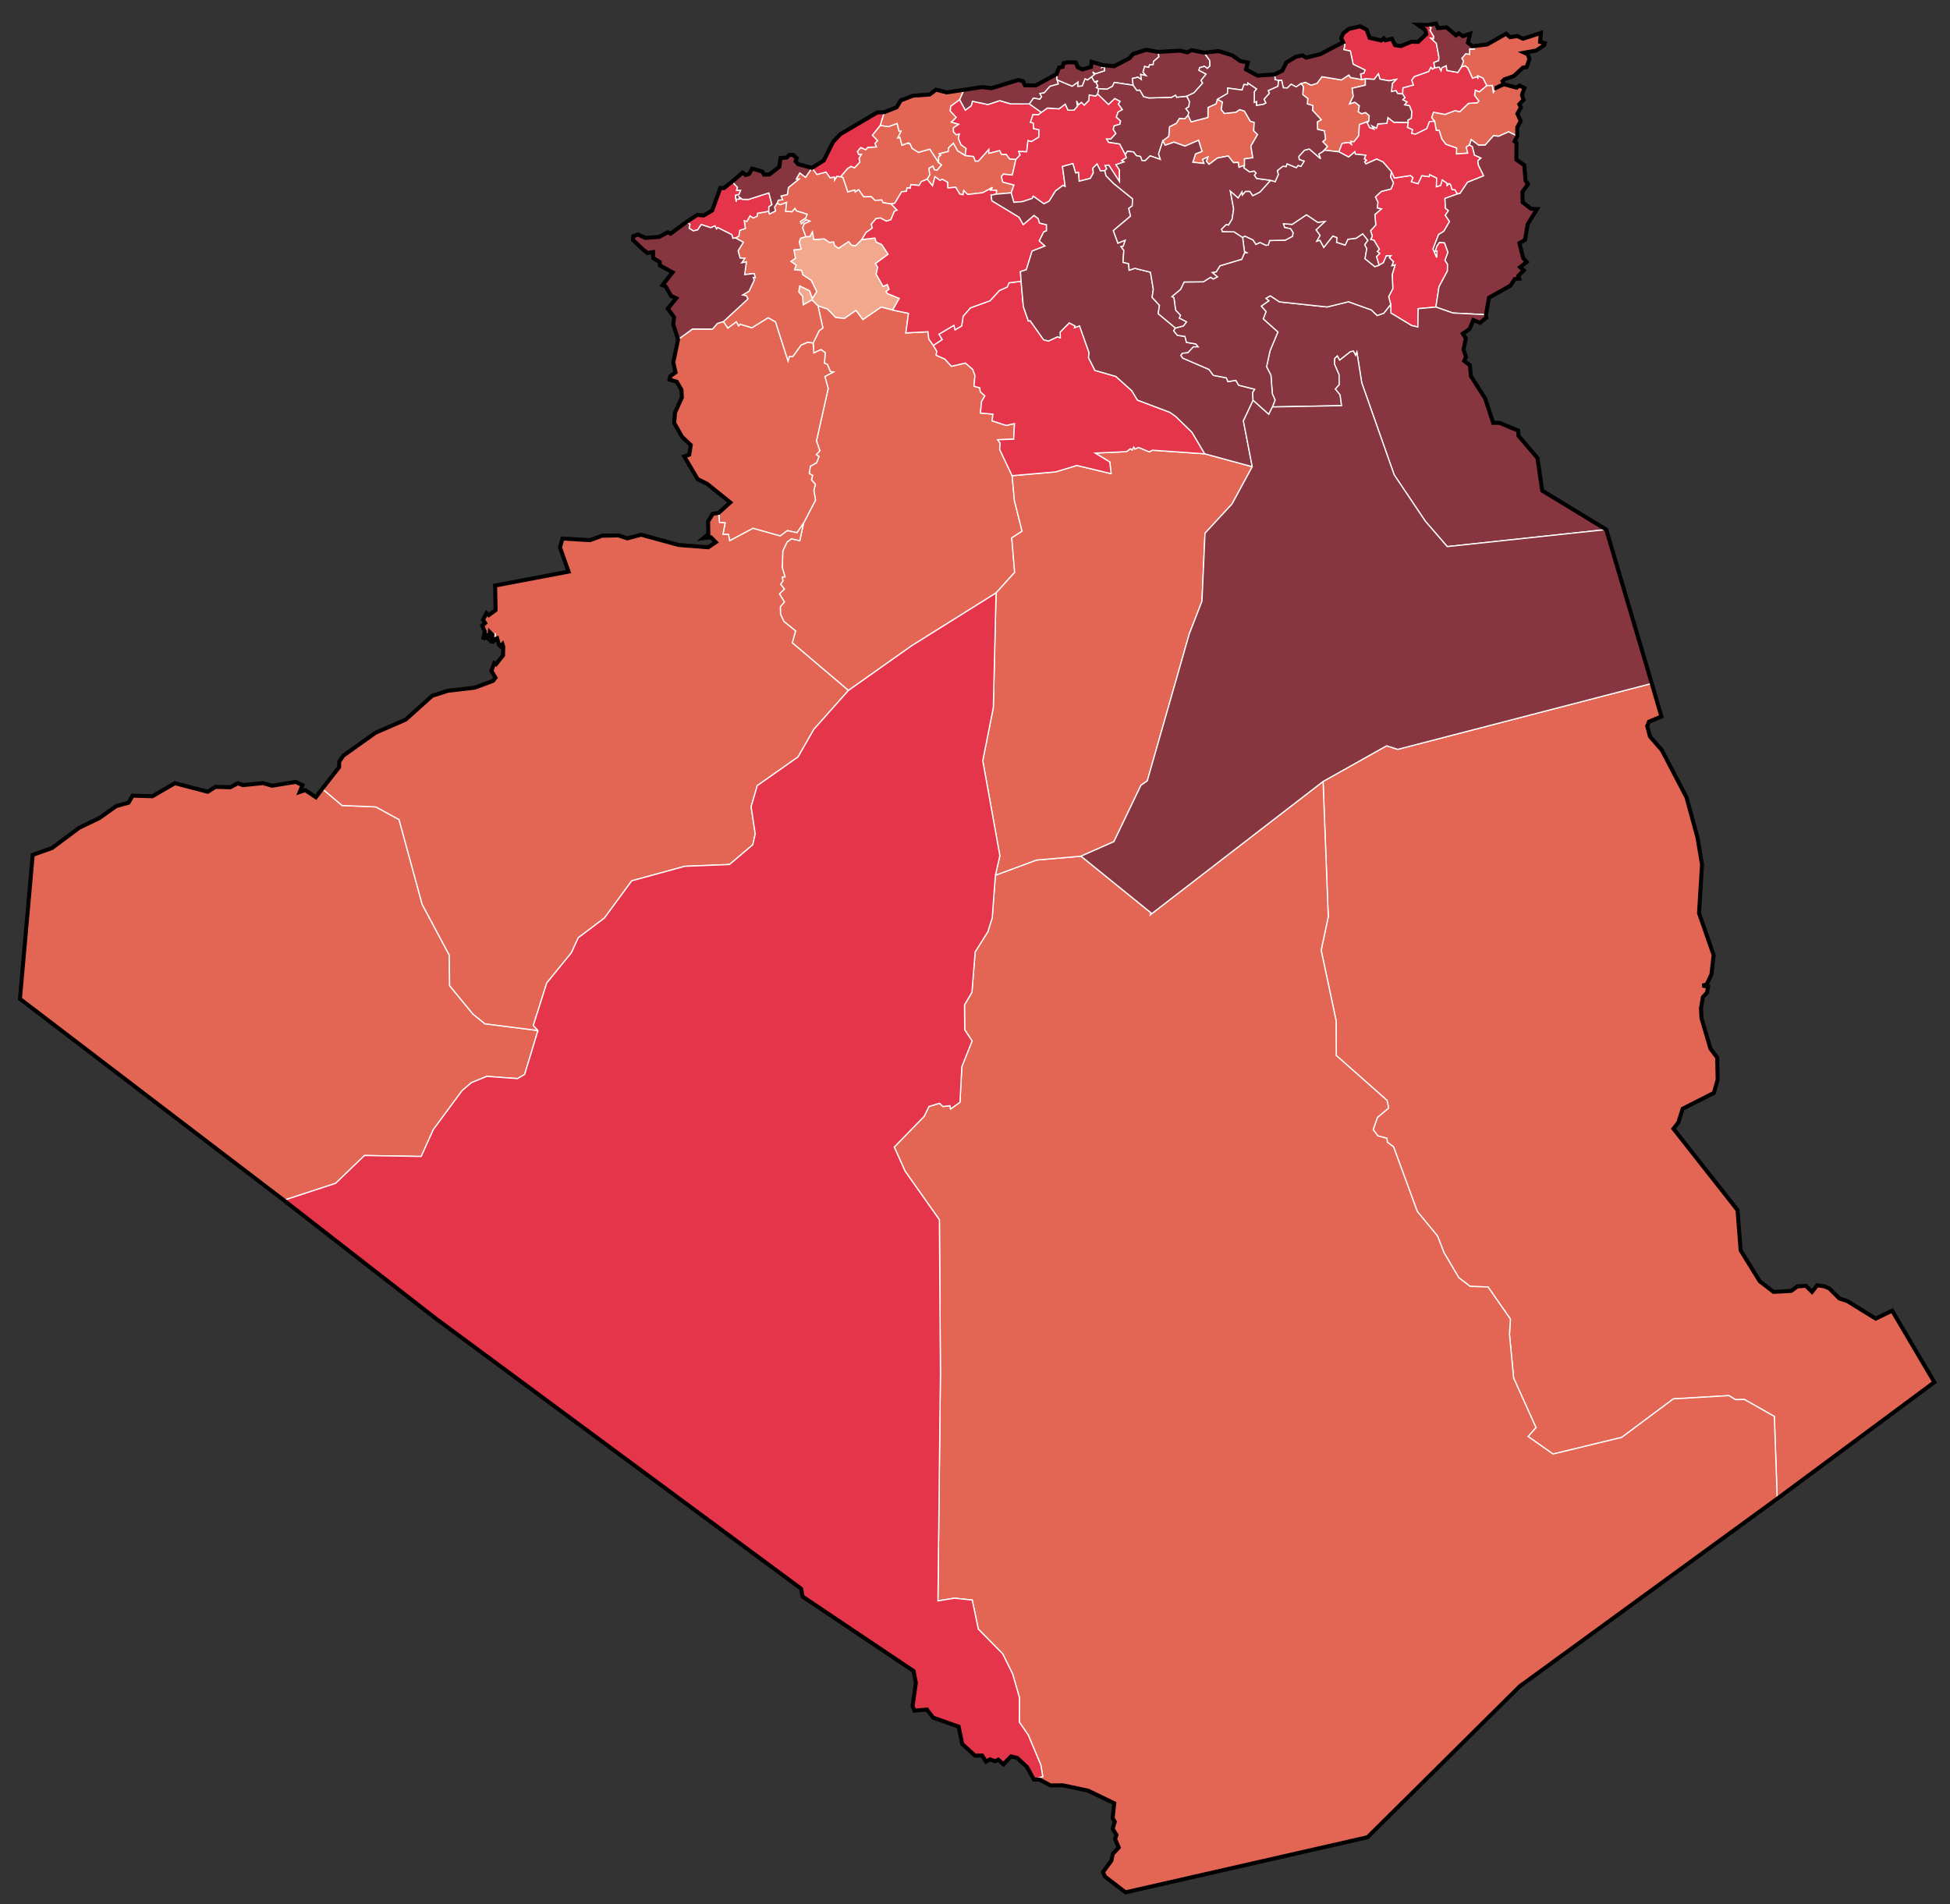 <?xml version="1.0" encoding="utf-8"?>
<!-- Generator: Adobe Illustrator 17.0.0, SVG Export Plug-In . SVG Version: 6.00 Build 0)  -->
<!DOCTYPE svg PUBLIC "-//W3C//DTD SVG 1.1//EN" "http://www.w3.org/Graphics/SVG/1.1/DTD/svg11.dtd">
<svg version="1.1" id="Calque_1" xmlns="http://www.w3.org/2000/svg" xmlns:xlink="http://www.w3.org/1999/xlink" x="0px" y="0px"
	 width="4853.029px" height="4739.052px" viewBox="0 0 4853.029 4739.052" enable-background="new 0 0 4853.029 4739.052"
	 xml:space="preserve">
<rect x="0" y="0" width="4853.029" height="4739.052" fill="#333333" stroke="none"/>
<polygon fill="#C1C1C1" points="4814.103,3439.908 4423.005,3729.892 3782.491,4196.497 3403.54,4572.351 2801.061,4709.522 
	2750.182,4670.572 2745.104,4659.017 2765.914,4630.527 2769.598,4613.492 2784.234,4597.952 2775.074,4576.534 2778.658,4566.772 
	2769,4551.231 2774.377,4533.898 2769,4524.833 2773.082,4487.875 2707.966,4456.396 2645.139,4443.148 2614.472,4443.347 
	2587.589,4429.102 2572.854,4428.504 2556.027,4397.822 2531.533,4374.91 2516.001,4371.324 2497.282,4390.849 2484.538,4379.393 
	2476.573,4383.278 2464.226,4378.596 2454.07,4384.174 2444.213,4368.933 2426.59,4369.332 2394.728,4340.244 2385.768,4297.109 
	2322.542,4274.795 2306.811,4254.673 2275.746,4257.362 2271.166,4245.608 2279.331,4188.229 2273.655,4158.742 1997.457,3973.455 
	1993.574,3953.731 1083.334,3280.521 706.373,2987.15 49.631,2485.879 81.392,2127.558 129.582,2110.424 196.989,2060.117 
	246.872,2036.11 289.089,2006.225 319.954,1997.658 329.911,1980.126 379.296,1981.52 435.452,1949.144 516.997,1970.462 
	536.214,1958.21 573.352,1959.305 591.772,1949.244 604.317,1953.926 654.698,1948.946 677.1,1955.42 736.243,1945.857 
	752.772,1954.125 746.001,1970.96 759.741,1966.378 786.126,1984.01 801.958,1962.991 843.875,1909.298 844.174,1895.65 
	854.23,1880.708 934.879,1823.328 1009.356,1791.053 1075.567,1731.582 1114.597,1719.13 1181.606,1711.359 1227.207,1694.325 
	1232.982,1686.655 1222.926,1669.62 1229.995,1650.394 1234.376,1653.084 1251.9,1631.068 1252.498,1609.85 1250.506,1603.276 
	1245.528,1608.456 1241.645,1604.371 1237.164,1588.532 1232.485,1590.425 1232.385,1593.414 1225.814,1595.505 1230.593,1597.896 
	1222.926,1596.302 1225.315,1579.965 1218.944,1573.391 1217.749,1583.252 1211.675,1580.662 1212.073,1588.034 1205.701,1585.643 
	1202.117,1591.72 1206.498,1571.796 1200.225,1557.153 1207.493,1550.578 1202.017,1542.808 1210.679,1525.873 1216.355,1530.854 
	1233.381,1518.402 1232.186,1457.237 1414.891,1422.571 1393.683,1362.502 1399.757,1340.188 1468.259,1344.272 1498.229,1333.314 
	1538.553,1332.418 1561.354,1339.789 1595.605,1330.724 1689.198,1356.325 1762.479,1362.004 1781.297,1349.353 1769.15,1337.199 
	1750.332,1339.491 1762.877,1329.23 1762.081,1298.15 1773.531,1278.924 1788.765,1276.234 1817.34,1250.433 1759.89,1204.111 
	1736.194,1192.357 1702.838,1135.775 1715.384,1131.59 1719.167,1107.683 1697.263,1086.862 1677.947,1052.794 1679.838,1027.192 
	1696.964,989.238 1695.968,970.112 1684.219,949.989 1666.297,944.909 1668.388,936.043 1681.133,926.778 1675.657,901.675 
	1687.505,844.894 1675.557,807.438 1677.648,789.407 1661.917,767.989 1683.025,742.388 1670.181,736.61 1656.54,712.902 
	1648.873,709.714 1673.865,677.737 1642.7,660.703 1641.804,651.936 1625.674,642.273 1625.376,627.43 1611.635,629.622 
	1601.081,621.652 1575.194,597.247 1576.19,587.783 1587.839,583.699 1606.159,592.067 1640.41,589.576 1662.116,578.021 
	1668.787,581.507 1708.613,552.32 1735.198,534.787 1751.327,536.182 1772.435,523.829 1792.648,467.944 1801.509,468.243 
	1822.02,452.105 1848.007,429.592 1855.873,435.469 1864.336,432.879 1871.903,419.53 1897.193,426.902 1901.275,434.473 
	1914.518,434.373 1939.31,415.247 1942.595,393.331 1957.531,392.236 1964.301,385.561 1974.058,385.362 1982.92,393.73 
	1980.132,401.4 1986.504,408.673 2020.656,417.837 2050.127,399.507 2073.427,352.887 2091.846,333.561 2183.248,279.868 
	2200.573,279.27 2231.638,266.818 2241.495,249.983 2271.863,238.228 2313.78,235.14 2329.612,223.186 2356.196,229.96 
	2399.309,223.485 2444.114,216.711 2467.114,219.5 2534.221,199.178 2545.97,201.968 2550.75,212.228 2577.832,212.626 
	2629.507,184.336 2635.581,168.198 2644.542,166.504 2647.23,157.14 2659.278,154.749 2677.498,155.646 2682.377,167.6 
	2694.026,172.78 2715.134,166.604 2716.628,153.753 2744.507,162.121 2772.585,164.811 2810.917,144.987 2819.979,134.328 
	2852.238,123.968 2882.706,129.148 2936.87,125.96 2955.29,130.244 2965.147,124.765 2996.71,131.04 3032.653,127.056 
	3066.506,137.615 3086.818,151.96 3105.437,155.546 3101.056,172.681 3129.731,188.221 3172.844,185.133 3191.263,175.769 
	3201.519,155.546 3225.216,141.102 3241.943,137.815 3250.506,143.492 3285.155,135.025 3342.605,105.14 3337.826,94.78 
	3342.505,83.424 3357.042,71.869 3384.921,65.493 3401.051,73.761 3408.717,94.083 3437.393,100.657 3443.864,95.478 
	3447.747,100.259 3464.076,96.374 3471.843,112.313 3486.579,114.604 3512.864,103.745 3529.392,104.144 3549.704,84.918 
	3546.916,74.558 3528.695,61.608 3553.289,62.205 3573.898,58.719 3578.678,69.976 3599.985,68.083 3623.483,87.907 
	3630.552,82.826 3640.907,89.899 3658.63,83.922 3653.253,106.435 3665.102,115.002 3665.202,115.002 3701.245,110.619 
	3748.34,83.922 3758.097,92.489 3776.318,89.8 3790.456,96.374 3834.863,81.929 3832.872,104.144 3844.621,107.531 
	3842.928,112.711 3823.115,125.861 3793.543,131.14 3802.206,135.225 3806.387,146.581 3799.417,167.002 3790.357,168.198 
	3767.357,189.416 3744.158,197.385 3739.478,202.167 3742.764,209.638 3724.643,217.807 3724.643,217.906 3742.764,209.638 
	3774.625,218.106 3781.993,212.826 3793.742,219.102 3787.769,236.236 3791.552,248.688 3781.097,259.347 3785.08,267.416 
	3776.418,283.055 3784.682,301.285 3776.119,316.726 3776.119,338.841 3769.548,351.692 3774.227,355.776 3773.928,397.216 
	3793.444,411.063 3796.629,448.818 3802.703,458.481 3788.864,477.507 3789.561,503.408 3810.171,519.545 3825.404,520.243 
	3802.006,557.898 3795.435,597.047 3781.496,605.116 3790.755,642.174 3799.517,651.936 3783.288,664.986 3792.249,672.856 
	3778.509,686.503 3780.799,693.377 3769.846,694.473 3758.894,711.109 3705.626,740.894 3698.258,783.131 3699.253,790.702 
	3683.323,803.254 3666.595,796.58 3657.635,818.395 3640.708,830.349 3647.976,842.104 3642.301,870.396 3648.573,888.227 
	3643.994,898.188 3658.032,908.748 3660.721,936.043 3696.267,991.629 3716.08,1052.296 3731.911,1052.396 3778.409,1071.621 
	3778.907,1084.372 3826.301,1139.759 3838.149,1221.046 3997.456,1317.874 4110.863,1700.9 4134.858,1783.183 4103.993,1796.034 
	4099.413,1806.792 4106.283,1832.792 4135.954,1866.961 4197.287,1984.409 4224.469,2083.727 4235.919,2151.367 4228.452,2272.5 
	4264.793,2376.799 4259.417,2424.814 4247.867,2449.32 4237.114,2453.006 4250.953,2455.297 4248.563,2470.14 4238.109,2481.496 
	4233.33,2509.588 4234.625,2534.292 4256.927,2609.902 4273.754,2632.116 4274.75,2686.905 4265.49,2719.878 4187.729,2759.327 
	4176.975,2793.595 4164.828,2809.036 4324.235,3011.556 4332,3111.771 4379.395,3188.476 4413.944,3215.073 4457.853,3212.682 
	4473.187,3201.426 4494.394,3200.031 4509.628,3214.874 4522.472,3198.736 4539.498,3201.127 4552.342,3206.307 4577.632,3231.51 
	4597.645,3238.085 4668.138,3281.617 4709.06,3261.893 "/>
<path id="_x32_0_Saida_1_" fill="#F2A88D" stroke="#FFFFFF" stroke-width="3" stroke-linecap="round" d="M2221.534,771.612
	l-28.404-7.312l-45.635,31.221l-17.24-22.872l-28.868,20.008l-21.633-2.524l-20.857-21.191l-23.208-7.604l-14.932-14.919
	l-21.908,12.428l-1.362-21.443l-9.76-10.921l2.547-15.047l24.806,12.438l6.448,18.757l11.147-16.599l-13.724-28.288l-21.043-13.685
	l-2.924-10.998l-17.624-1.626l4.022-11.86l-13.229-8.98l11.587-7.979l-3.94-20.787l18.037-1.963l-4.832-17.558l3.506-9.422
	l13.122-4.016l9.778,0.07l6.618-12.352l3.438,19.68l25.716-1.881l12.954,8.644l10.761-0.967l2.041,9.03l10.06,6.599l24.828-16.422
	l7.703,8.868l9.943,1.198l15.339-15.124l32.823-3.863l2.802,9.867l13.97,6.294l15.876,24.234l-31.479,23.2l5.539,9.191
	l-3.835,17.015l17.231,30.533l10.561-4.561l4.483,11.758l-7.52,5.289l3.149,5.291l29.615,12.194L2221.534,771.612L2221.534,771.612z
	"/>
<path id="_x33_3_Illizi_1_" fill="#E36654" stroke="#FFFFFF" stroke-width="3" stroke-linecap="round" d="M4422.985,3729.893
	l-7.152-204.843l-74.478-42.142l-22.003,0.487l-16.504-10.069l-138.435,8.155l-128.332,95.773l-171.028,41.449l-62.159-43.751
	l19.646-22.242l-55.539-123.149l-10.36-108.968l2.377-37.698l-55.699-80.024l-44.576-1.392l-28.23-21.701l-36.695-62.138
	l-16.214-41.525l-50.389-61.181l-59.041-160.778l-15.27-11.279l-1.363-10.006l-22.377-5.963l-11.756-15.494l10.546-30.503
	l28.066-23.402l-4.159-19.065l-126.327-111.677l-0.384-86.833l-37.157-175.131l17.658-83.214l-12.886-336.792l158.076-88.782
	l27.824,8.851l632.186-163.986l24.008,82.292l-30.85,12.87l-4.626,10.796l6.87,25.998l29.662,34.15l61.396,117.395l27.159,99.369
	l11.448,67.648l-7.433,121.056l36.346,104.373l-5.459,48.026l-11.526,24.512l-10.781,3.689l13.929,2.2l-2.442,14.934l-10.445,11.285
	l-4.823,28.154l1.32,24.633l22.3,75.679l16.86,22.211l0.967,54.729l-9.223,32.971l-77.821,39.486l-10.751,34.26l-12.083,15.47
	l159.405,202.495l7.766,100.207l47.353,76.752l34.594,26.545l43.877-2.387l15.325-11.256l21.199-1.439l15.241,14.857l12.846-16.13
	l17.018,2.454l12.831,5.178l25.282,25.2l20.026,6.578l70.499,43.531l40.941-19.728l105.055,177.944l-391.127,290.029
	L4422.985,3729.893z"/>
<path id="_x33_7_Tindouf_1_" fill="#E36654" stroke="#FFFFFF" stroke-width="3" stroke-linecap="round" d="M1338.841,2564.693
	l-131.87-16.754l-29.881-24.095l-58.095-70.717l-0.832-76.131l-67.462-126.277L993.164,2039.7l-57.917-31.598l-83.731-3.505
	l-49.554-41.651l-15.825,21.082l-26.406-17.617L745.988,1971l6.814-16.894l-16.549-8.266l-59.107,9.599l-22.43-6.461l-50.39,4.961
	l-12.511-4.696l-18.452,10.04l-37.158-1.086l-19.248,12.219l-81.551-21.227l-56.148,32.361l-49.36-1.473l-9.964,17.597
	l-30.891,8.575l-42.194,29.894l-49.892,23.943l-67.381,50.292l-48.178,17.211l-31.793,358.333l656.727,501.274l129.059-42.218
	l71.724-69.243l141.177,2.365l30.248-66.938l71.474-96.839l23.085-19.736l38.419-15.791l76.519,5.593l17.728-10.553l33.077-109.143
	L1338.841,2564.693z"/>
<path id="_x33_6_El-Taref_1_" fill="#E36654" stroke="#FFFFFF" stroke-width="3" stroke-linecap="round" d="M3665.15,115.036
	l3.644,6.823l-11.341,0.089l-0.309,13.227l-9.352-1.422l-9.652,11.354l4.255,7.441l-5.691,14.418l9.321-3.077l6.833,4.992
	l11.835,26.002l11.637-3.809l2.004,5.405l-0.469-7.684l12.928,5.82l9.164,18.431l13.766-0.192l2.712,17.529l8.193-12.522
	l18.144-8.206l-3.25-7.498l4.668-4.783l23.162-7.929l22.98-21.221l9.115-1.186l6.939-20.425l-4.22-11.423l-8.591-4.013l29.57-5.302
	l19.738-13.178l1.773-5.188l-11.812-3.357l1.982-22.177l-44.33,14.359l-14.227-6.524l-18.145,2.715l-9.781-8.574l-47.143,26.656
	l-36.049,4.431L3665.15,115.036z"/>
<path id="_x31_1_Tamanrasset_1_" fill="#E36654" stroke="#FFFFFF" stroke-width="3" stroke-linecap="round" d="M3292.768,1944.796
	l-429.373,331.335l1.469-4.115l-174.5-141.241l-110.958,9.667l-102.201,37.897l-7.809,105.541l-10.994,34.967l-31.507,50.126
	l-8.047,100.37l-18.498,31.641l0.501,61.9l18.397,27.697l-25.549,64.102l-4.62,88.497l-23.396,16.737l-1.374-8.201l-17.411,2.076
	l-8.787-8.097l-26.231,8.036l-11.865,24.387l-74.491,76.533l27.013,60.145l85.345,120.886l2.577,382.396l-6.262,566.077
	l41.441-6.712l43.974,4.671l15.16,72.261l60.673,61.629l24.812,50.4l16.732,58.255l-0.307,61.075l22.383,32.489l31.192,74.253
	l4.939,28.803l-22.386,7.224l14.785,0.558l26.828,14.253l30.735-0.201l62.823,13.264l65.128,31.537l-4.103,36.912l5.343,9.042
	l-5.397,17.35l9.731,15.507l-3.565,9.836l9.14,21.398l-14.671,15.531l-3.716,17.049l-20.771,28.529l5.04,11.551l50.925,38.865
	l602.481-137.177l378.914-375.777l640.523-466.633l-7.152-204.843l-74.478-42.142l-22.003,0.486l-16.504-10.069l-138.435,8.155
	l-128.332,95.773l-171.028,41.449l-62.159-43.751l19.646-22.242l-55.539-123.148l-10.36-108.968l2.377-37.697l-55.699-80.024
	l-44.576-1.392l-28.23-21.7l-36.695-62.138l-16.214-41.525l-50.389-61.181l-59.041-160.778l-15.27-11.279l-1.363-10.005
	l-22.377-5.963l-11.756-15.495l10.546-30.503l28.066-23.402l-4.159-19.065l-126.327-111.677l-0.384-86.833l-37.157-175.131
	l17.658-83.214l-12.886-336.792v-0.007L3292.768,1944.796L3292.768,1944.796z"/>
<path id="_x33_2_El-Bayadh_1_" fill="#E36654" stroke="#FFFFFF" stroke-width="3" stroke-linecap="round" d="M2221.534,771.612
	l-28.404-7.312l-45.635,31.221l-17.24-22.872l-28.868,20.008l-21.633-2.524l-20.857-21.191l-23.208-7.604l12.27,54.881l-9.375,6.885
	l-14.952,30.551l1.746,24.606l17.869-8.023l10.507,7.453l-2.037,26.323l7.476,2.793l7.254,17.85l7.565,1.133l-21.126,11.218
	l8.239,29.668l-29.161,130.569l8.374,24.387l-8.815,9.873l6.689,4.318l-5.894,15.822l-15.561,8.516l-2.765,18.345l8.23,4.693
	l-2.674,11.268l9.756,10.912l-3.966,15.299l4.285,23.802l-29.749,57.354l-9.491,43.686l-20.723-4.695l-10.983,8.147l-10.446,22.105
	l-1.376,41.601l6.762,22.724l-6.818,0.661l1.778,9.628l-5.99,8.419l9.51,11.769l-12.369,12.045l12.422,20.06l-10.096,11.992
	l0.357,18.577l8.487,18.159l29.048,23.43l-8.145,29.687l139.681,118.578l157.477-111.347l209.938-131.32l46.297-51.296l-7.18-85.791
	l25.623-16.663l-19.1-76.563l-5.618-61.579l-30.988-65.399l1.447-15.235l-6.379-8.814l39.798-1.329l2.031-38.864l-20.646,4.504
	l-35.04-11.331l2.046-16.664l-31.082-2.859l2.835-28.457l8.166-14.296l-11.358-10.05l-1.231-9.868l-14.505-4.094l2.455-26.456
	l-5.635-15.448l-18.201-15.78l-34.806,8.141l-16.056-17.88l-21.965-9.639l1.644-9.86l-8.609-14.555l-11.139-15.707l-2.146-18.361
	l-55.167,2.935l6.689-48.637L2221.534,771.612L2221.534,771.612z"/>
<path id="_x34_8_Relizane_1_" fill="#E36654" stroke="#FFFFFF" stroke-width="3" stroke-linecap="round" d="M2217.896,507.615
	l-20.381-3.164l-2.937-6.596l-17.135,0.849l-9.136-9.135l-18.822,0.407l-12.765-17.954l-8.548,6.091l-1.248-5.219l-17.09,4.907
	l-12.12-35.973l-5.752-1.935l17.362-20.656l8.634-5.367l8.735,3.717l13.26-14.31l-2.26-9.061l5.873-9.88l-6.71,0.362l-3.113-7.643
	l8.419-10.136l12.205,5.697l5.507-6.031l21.17-0.922l-3.578-8.673l6.309-6.959l-12.832-13.45l19.703-24.612l20.464,3.196
	l21.635-7.975l4.646,18.872l5.35,0.208l-8.234,16.804l5.07-1.56l5.163,19.897l17.671-6.607l-3.453,2.429l5.901,0.412l5.388,11.746
	l15.561,9.815l28.257-8.101l21.625,32.741l7.685,6.692l-11.167,13.298l-7.03-1.415l-3.303-8.898l-9.892,5.403l2.053,16.444
	l-6.481,10.706l-14.425,5.702l-5.651,9.82l-20.49-2.062l-1.636,9.098l-8.075-1.1l-1.119,8.644l-12.092,0.97l-17.194,28.67
	L2217.896,507.615L2217.896,507.615z"/>
<path id="_x34_5_Naâma_1_" fill="#E36654" stroke="#FFFFFF" stroke-width="3" stroke-linecap="round" d="M1800.562,800.13
	l10.755,16.245l21.238-15.613l5.856,10.142l3.409-4.151l29.527,8.91l40.363-25.008l18.35,10.37l31.193,97.316l3.125-11.242
	l8.507,0.404l20.822-28.744l16.247-7.087l13.677,1.985l1.746,24.606l17.869-8.023l10.507,7.453l-2.037,26.323l7.476,2.793
	l7.254,17.85l7.565,1.133l-21.126,11.218l8.239,29.668l-29.161,130.569l8.374,24.387l-8.815,9.873l6.689,4.318l-5.894,15.822
	l-15.561,8.516l-2.765,18.345l8.23,4.693l-2.674,11.268l9.756,10.912l-3.966,15.299l4.285,23.802l-29.749,57.354l-16.221,23.914
	l-24.068-5.145l-17.944,13.247l-67.611-18.96l-58.087,30.906l-2.962-15.568l-13.773-0.422l5.397-28.526l-14.216-1.224l-1.627-23.82
	l28.559-25.84l-57.421-46.32l-23.684-11.753l-33.351-56.532l12.557-4.167l3.756-23.947l-21.961-20.857l-19.305-33.999l1.948-25.6
	l17.105-37.97l-0.951-19.185l-11.804-20.053l-17.868-5.063l2.074-8.895l12.698-9.234l-5.438-25.107l11.792-56.872l35.947-26.104
	l49.717,0.22l12.204-14.028l15.224-4.807L1800.562,800.13z"/>
<path id="_x30_2_Chlef_1_" fill="#E36654" stroke="#FFFFFF" stroke-width="3" stroke-linecap="round" d="M2401.961,386.937
	l2.533-17.522l-12.627-9.051l-6.793-16.009l2.561-10.943l-7.967,1.78l-6.766-7.001l-0.04-10.15l13.246-8.819l-18.214-5.343
	l11.912-11.648l-14.893-16.163l1.292-11.673l22.19-16.338l10.933-24.574l-43.136,6.508l-26.571-6.841l-15.834,11.968l-41.893,3.129
	l-30.415,11.777l-9.859,16.808l-31.01,12.437l-9.961,32.701l20.464,3.196l21.635-7.975l4.646,18.872l5.35,0.208l-8.234,16.804
	l5.07-1.56l5.163,19.897l17.671-6.607l-3.453,2.429l5.901,0.412l5.388,11.746l15.561,9.815l28.257-8.101l21.625,32.741l0.596-14.089
	l5.156-3.317l-3.819-3.467l22.524-6.177l0.36-8.612l12.133-11.593l10.313,18.69l19.013,11.66L2401.961,386.937z"/>
<path id="_x33_8_Tissemsilt_1_" fill="#E36654" stroke="#FFFFFF" stroke-width="3" stroke-linecap="round" d="M2335.686,403.845
	l7.685,6.692l-11.167,13.298l-7.03-1.415l-3.303-8.898l-9.892,5.403l2.053,16.444l-6.481,10.706l13.387,16.635l5.868-22.893
	l12.639,9.269l5.36-3.021l13.467,7.611l0.612,14.094l19.442-1.734l10.407,17.122l8.098,1.544l1.71-10.429l9.542,9.687l37.809-4.306
	l24.238-13.318l-5.561,6.681l15.43,0.671l-0.295,9.481l36.84-3.15l7.064-19.6l-27.974-7.356l-3.456-13.552l5.018-6.171l22.166,2.281
	l8.982-38.919l-15.554-1.309l-8.365-11.045l-12.228-0.551l-4.378-9.331l-26.749,7.059l0.06-9.997l-26.23,29.166l-7.708,0.19
	l-3.985-11.448l-21.241-2.497l-19.013-11.66l-10.313-18.69l-12.133,11.593l-0.359,8.612l-22.524,6.177l3.819,3.467l-5.156,3.317
	l-0.596,14.089h-0.005L2335.686,403.845L2335.686,403.845z"/>
<path id="_x34_3_Mila_1_" fill="#E36654" stroke="#FFFFFF" stroke-width="3" stroke-linecap="round" d="M3332.199,377.896
	l-35.677-4.161l-4.879,3.82l11.948-12.883l-11.57-12.079l6.868-6.006l-2.844-20.77l-17.06-3.978l-0.492-18.611l9.727-5.192
	l-21.785-23.58l0.968-11.668l-13.884-4.242l1.135-13.416l-12.387-9.492l1.245-20.402l-5.543-7.146l11.079-3.37l13.614,7.193
	l14.974-4.448l12.365-16.643l48.35,8.09l18.53-12.276l4.309,6.36l27.302,4.79l9.632-1.736l-0.2,15.934l-32.836,7.618l2.839,20.134
	l-9.17,18.704l13.133-4.032l11.209,8.753l-2.628,14.821l7.845,4.942l10.139-2.937l9.332,8.003l-1.074,13.491l-23.557,8.6
	l-1.613,27.802l-12.138,15.268l-7.784-1.16l2.125,7.683l-7.118-5.076l-16.433,2.255l-7.995,21.048L3332.199,377.896z"/>
<path id="_x34_1_Souk_Ahras_1_" fill="#E36654" stroke="#FFFFFF" stroke-width="3" stroke-linecap="round" d="M3776.148,338.861
	l-21.66-10.767l-24.883,11.072l-12.499-1.556l-20.931,23.433l-16.153,0.31l-18.692-13.961l-3.957,13.59l-8.145,4.833l3.529,15.314
	l-28.03,2.127l0.307-14.721l-26.617-9.362l-10.212-13.264l-6.47-21.121l-7.331-0.452l-4.214-22.539l-7.472-9.152l4.924-13.413
	l28.409,5.374l25.082-9.305l11.893,2.707l21.507-20.729l22.08-1.717l3.727-4.352l-10.747-13.77l1.937-13.117l10.187,4.101
	l18.239-15.385l13.767-0.192l2.711,17.529l8.193-12.522l18.144-8.206l31.808,8.424l7.421-5.285l11.719,6.337l-5.916,17.106
	l3.795,12.47l-10.461,10.632l3.934,8.076l-8.647,15.664l8.294,18.195l-8.645,15.446l0.07,22.144L3776.148,338.861z"/>
<path id="_x32_2_Sidi_Bel_Abbes_1_" fill="#E36654" stroke="#FFFFFF" stroke-width="3" stroke-linecap="round" d="M1934.027,505.517
	l-6.388,9.894l2.393,9.602l-14.961,7.445l-1.816-6.692L1885,530.72l-0.673,7.25l-9.64,4.544l-8.093-5.458l-7.775,13.893
	l-6.698-1.786l2.852,19.389l-13.743,4.587l-2.465,14.454l-8.145,4.735l19.332,10.578l-13.07,21.187l5.036,18.204l11.862,0.455
	l-8,11.303l11.717-2.399l-4.309,31.82l23.65-2.704l2.729,10.008l-4.946-0.362l2.295,6.829l-12.794,27.425l-16.025,9.473l9.524,1.975
	l3.609,7.895l-60.667,56.115l10.755,16.245l21.238-15.613l5.856,10.142l3.409-4.151l29.527,8.91l40.363-25.008l18.35,10.37
	l31.193,97.316l3.125-11.242l8.507,0.404l20.822-28.744l16.247-7.087l13.677,1.985l14.952-30.551l9.375-6.885l-12.27-54.881
	l-14.932-14.919l-21.908,12.428l-1.362-21.443l-9.76-10.921l2.547-15.047l24.806,12.438l6.448,18.757l11.147-16.599l-13.724-28.288
	l-21.043-13.685l-2.924-10.998l-17.625-1.626l4.022-11.86l-13.229-8.98l11.588-7.979l-3.94-20.787l18.037-1.963l-4.832-17.558
	l3.506-9.422l13.123-4.016l-8.003-21.946l3.737-9.614l14.703-7.086l-9.509-3.537l-12.152,10.15l-2.168-5.471l13.059-8.533
	l3.778-9.837l-27.152-8.518l-3.508-6.291l-7.485,8.788l-15.561-1.199l2.305-22.458l-15.814,5.992L1934.027,505.517L1934.027,505.517
	z"/>
<path id="_x34_7_Ghardaïa_1_" fill="#E36654" stroke="#FFFFFF" stroke-width="3" stroke-linecap="round" d="M2690.365,2130.774
	l81.889-36.169l67.327-140.367l15.728-10.892l104.499-365.628l31.565-81.263l7.641-169.443l67.308-72.831l50.173-92.679
	l-118.209-32.115l-130.229-8.974l-7.653,4.199l-26.719-11.041l-8.994,3.853l-3.034-5.099l-4.152,7.516l-4.349-3.178l-9.434,7.32
	l-78.173,3.621l36.444,22.212l3.301,28.924l-85.132-20.313l-53.47,15.997l-107.772,9.43l5.618,61.579l19.1,76.563l-25.623,16.663
	l7.18,85.791l-46.297,51.296l-6.792,285.082l-26.32,132.334l42.552,236.53l-11.135,48.646l102.201-37.897l110.958-9.667l0,0
	H2690.365z"/>
<path id="_x32_9_Mascara_1_" fill="#E36654" stroke="#FFFFFF" stroke-width="3" stroke-linecap="round" d="M2091.962,439.893
	l5.752,1.935l12.12,35.973l17.09-4.907l1.248,5.219l8.548-6.091l12.765,17.954l18.822-0.407l9.136,9.135l17.135-0.849l2.937,6.596
	l20.381,3.164l14.849,15.485l-6.865,2.794l-8.691,20.979l-11.076,3.509l-15.143-7.859l-10.787,1.602l-11.699,14.044l2.445,9.455
	l-15.448,10.958l-10.671,17.632l-15.339,15.124l-9.943-1.198l-7.703-8.868l-24.828,16.422l-10.06-6.599l-2.041-9.03l-10.761,0.967
	l-12.954-8.644l-25.716,1.881l-3.438-19.68l-6.618,12.352l-9.778-0.07l-8.003-21.946l3.737-9.614l14.703-7.086l-9.509-3.537
	l-12.152,10.15l-2.168-5.471l13.059-8.533l3.778-9.837l-27.152-8.518l-3.508-6.291l-7.484,8.788l-15.561-1.199l2.305-22.458
	l-15.814,5.992l-7.835-3.794l3.172-7.465l10.25-0.85l-3.684-9.462l15.757-3.79l2.619-17.344l26.134-20.958l-6.641-0.06l8.854-15.267
	l14.261,10.851l15.742-22.81l12.82,15.713l22.424-5.965l10.246,14.215l10.655-1.795l0.298,7.597l6.036-9.595l8.992,1.358
	L2091.962,439.893L2091.962,439.893z"/>
<path id="_x30_8_Béchar_1_" fill="#E36654" stroke="#FFFFFF" stroke-width="3" stroke-linecap="round" d="M1788.763,1276.241
	l1.627,23.82l14.216,1.225l-5.397,28.526l13.773,0.422l2.962,15.568l58.087-30.906l67.611,18.96l17.944-13.247l24.068,5.145
	l16.221-23.914l-9.491,43.686l-20.723-4.695l-10.983,8.147l-10.446,22.105l-1.376,41.601l6.762,22.724l-6.818,0.661l1.778,9.628
	l-5.99,8.419l9.51,11.769l-12.369,12.045l12.422,20.06l-10.096,11.992l0.357,18.577l8.487,18.159l29.048,23.43l-8.145,29.687
	l139.681,118.578l-85.867,96.573l-39.485,68.829l-101.452,71.433l-15.252,52.25l10.164,67.777l-6.067,27.103l-57.934,49.132
	l-111.463,4.544l-131.864,36.069l-67.978,92.635l-65.068,49.063l-17.258,37.543l-61.191,74.989l-33.529,105.845l11.601,12.494
	l-131.87-16.754l-29.881-24.095l-58.095-70.717l-0.832-76.131l-67.462-126.278l-57.538-211.018l-57.917-31.598l-83.731-3.505
	l-49.554-41.651l41.959-53.615l0.259-13.677l10.075-14.927l80.623-57.399l74.494-32.287l66.155-59.419l39.104-12.49l66.979-7.74
	l45.549-17.08l5.799-7.612l-9.998-17.117l7.071-19.191l4.388,2.716l17.453-22.012l0.586-21.259l-1.999-6.542l-4.935,5.121
	l-3.836-4.071l-4.54-15.78l-4.672,1.884l0.196-14.896l-0.247,17.86l-6.639,2.104l4.85,2.331l-7.755-1.502l2.466-16.392l-6.395-6.598
	l-1.179,9.94l-6.12-2.63l0.417,7.403l-6.41-2.476l-3.519,6.171l4.339-19.97l-6.223-14.61l7.278-6.613l-5.513-7.724l8.684-17.009
	l5.625,5.061l17.068-12.459l-1.195-61.157l182.673-34.705l-21.175-60.064l6.071-22.326l68.475,4.086l29.943-10.929l40.403-0.919
	l22.764,7.345l34.254-9.032l93.549,25.591l73.271,5.656l18.903-12.622l-12.166-12.134l-18.862,2.24l12.614-10.249l-0.829-31.035
	l11.429-19.273l15.24-2.674L1788.763,1276.241z"/>
<path id="_x33_4_Bord-Bou-Arréridj_1_" fill="#E36654" stroke="#FFFFFF" stroke-width="3" stroke-linecap="round" d="
	M3097.361,411.332l-0.177-15.955l20.788-2.869l-4.818-29.156l16.615-28.468l-9.65-9.683l1.264-20.699l-9.594-2.732l-14.731-25.352
	l-11.978-3.62l-9.572,6.512l-28.392,2.963l-7.761-9.795l2.979-18.674l-12.528-6.692l-3.342,11.2l-20.07,9.152l-0.345,24.805
	l-41.61,10.941l-7.737-16.945l-7.793,9.143l-13.555-0.913l-7.912,12.372l-17.01,8.577l-1.842,23.759l-14.621,11.291l5.674,10.998
	l22.016-7.653l27.427,9.839l33.755-14.553l8.616,27.634l-16.097,6.221l-6.855,20.872l28.098,2.91l-3.592-9.868l13.228-6.367
	l-3.843,10.87l6.602,7.629l20.627-15.558l27.081-5.303l13.233,16.626l11.615-0.49l1.817,12.127l13.993-5.096L3097.361,411.332z"/>
<path id="_x32_4_Guelma_1_" fill="#E5354B" stroke="#FFFFFF" stroke-width="3" stroke-linecap="round" d="M3636.703,166.962
	l9.321-3.077l6.833,4.992l11.835,26.002l11.637-3.809l2.004,5.405l-0.469-7.684l12.928,5.82l9.164,18.431l-18.239,15.385
	l-10.187-4.101l-1.938,13.117l10.747,13.77l-3.726,4.352l-22.08,1.717l-21.507,20.729l-11.894-2.707l-25.082,9.305l-28.409-5.374
	l-4.924,13.413l7.472,9.152l-12.513,0.755l-6.797,17.682l-27.725,13.666l-9.941-1.65l1.955-9.537l-12.599-5.489l2.008-12.51
	l-0.775-5.68l8.521-4.725l1.054-16.8l-5.587-14.372l-12.176-2.193l5.959-7.136l-10.478-5.546l5.316-5.485l-5.708-8.879l0.61-15.364
	l26.173-6.955l-4.182-12.39l6.503-8.69l35.683-12.594l5.474-10.472l4.165,4.443l5.356-3.485l11.46-1.217l4.363,8.726l1.985-7.388
	l10.991-5.06l1.74,11.822l27.008,5.008l8.668-13.318L3636.703,166.962z"/>
<path id="_x34_0_Khenchela_1_" fill="#E5354B" stroke="#FFFFFF" stroke-width="3" stroke-linecap="round" d="M3573.586,764.222
	l7.701-50.635l20.994-39.234l0.253-16.919l-6.335-9.523l7.455-19.956l-8.647-23.771l-12.665-0.975l-6.581,9.659l-4.392,13.463
	l4.976-1.443l-0.875,15.76l-9.046-21.037l13.829-35.878l13.001-8.135l14.225-24.269l-10.467-15.505l7.839-11.833l-7.593-5.717
	l-1.167-24.348l31.193-11.265l-6.568-10.471l-6.893-0.596l-3.313-11.869l-3.911-3.127l-5.969,5.982l1.782-5.768l-13.073-9.217
	l-4.08,13.943l-10.437,3.064l0.638-21.556l-17.624-8.729l-1.187,5.458l-18.078-2.684l-9.529,20.011l-16.418-4.808l4.078-10.119
	l-6.126-5.281l-40.143,6.061l-7.707-15.886l-2.132,13.326l7.375,14.854l-6.103,15.081l-24.069,5.959l-14.852,13.806l6.297,13.282
	l-1.756,14.328l10.462,2.177l-16.355,13.905l2.295,26.248l-13.014,14.24l4.371,13.456l-3.995,8.406l7.983,1.459l13.396,22.476
	l-4.971,5.773l6.094,4.822l-8.074,7.922l6.311,21.366l10.819-5.987l7.343-17.107l11.339-0.617l-3.998,4.707l10.422,10.512
	l-4.13,9.93l8.187-1.961l-7.23,23.791l1.629,34.8l-10.423,20.308l5.142,19.187l0.495,21.49l51.706,31.281l15.364,3.512l0.896-45.606
	l44.032-3.97L3573.586,764.222z"/>
<path id="_x30_1_Adrar_1_" fill="#E5354B" stroke="#FFFFFF" stroke-width="3" stroke-linecap="round" d="M2572.811,4428.501
	l22.386-7.224l-4.939-28.803l-31.192-74.254l-22.383-32.489l0.307-61.076l-16.732-58.255l-24.812-50.4l-60.673-61.628l-15.16-72.262
	l-43.974-4.671l-41.441,6.712l6.262-566.077l-2.577-382.396l-85.345-120.886l-27.013-60.145l74.491-76.533l11.865-24.387
	l26.231-8.036l8.787,8.097l17.411-2.076l1.374,8.201l23.396-16.737l4.62-88.497l25.549-64.102l-18.397-27.697l-0.501-61.9
	l18.498-31.641l8.047-100.37l31.507-50.126l10.994-34.967l7.809-105.541l11.135-48.646l-42.552-236.53l26.32-132.334l6.792-285.082
	l-209.938,131.32l-157.477,111.347l-85.867,96.573l-39.486,68.829l-101.452,71.433l-15.252,52.25l10.164,67.777l-6.067,27.103
	l-57.934,49.132l-111.463,4.544l-131.864,36.068l-67.978,92.635l-65.068,49.063l-17.258,37.543l-61.191,74.989l-33.529,105.845
	l11.601,12.494l-33.077,109.143l-17.728,10.553l-76.519-5.593l-38.419,15.791l-23.085,19.736l-71.474,96.839l-30.248,66.938
	l-141.177-2.365l-71.724,69.243l-129.059,42.218l377.041,293.296l910.154,673.257l3.97,19.679l276.193,185.296l5.661,29.484
	l-8.186,57.419l4.608,11.691l31.049-2.614l15.691,20.106l63.266,22.296l8.908,43.144l31.923,29.076l17.592-0.393l9.905,15.263
	l10.117-5.629l12.384,4.751l7.918-3.929l12.742,11.469l18.705-19.505l15.545,3.532l24.548,22.957L2572.811,4428.501
	L2572.811,4428.501z"/>
<path id="_x32_1_Skikda_1_" fill="#E5354B" stroke="#FFFFFF" stroke-width="3" stroke-linecap="round" d="M3570.486,168.39
	l-5.356,3.485l-4.165-4.443l-5.474,10.472l-35.683,12.594l-6.503,8.69l4.182,12.39l-26.173,6.955l-0.61,15.364l-12.482-1.294
	l-3.968-6.971l-11.187,2.071l2.058-20.055l9.653-10.14l-17.919,3.597l-22.642-4.219l-3.675-13.193l-10.629,13.826l-21.788-1.468
	l-9.632,1.736l-2.527-13.816l8.248-1.935l2.988-7.812l-29.535-14.208l-6.959-32.962l-16.281-3.514l2.766-11.789l-4.558-6.579
	l-4.845-10.42l4.743-11.283l14.542-11.591l27.873-6.392l16.113,8.243l7.654,20.328l28.718,6.63l6.388-5.21l3.883,4.78l16.387-3.917
	l7.753,15.93l14.768,2.37l26.261-10.902l16.521,0.404l20.334-19.202l-2.777-10.407l-18.276-12.928l24.576,0.593l8.613,7.018
	l-2.685,6.467l9.303,15.517l-1.014,5.264l-6.152-1.087l13.388,12.482l6.445,34.109l-0.752,8.929l-11.91,4.887l2,12.608
	L3570.486,168.39z"/>
<path id="_x30_3_Laghouat_1_" fill="#E5354B" stroke="#FFFFFF" stroke-width="3" stroke-linecap="round" d="M2998.287,1129.387
	l-31.781-53.531l-39.917-38.996l-14.837-10.607l-80.897-30.485l-14.017-23.199l-39.674-35.737l-52.198-14.995l-15.962-31.888
	l1.459-12.066l-23.695-66.833l-12.469,4.305l1.234-4.296l-14.496-7.558l-22.563,22.809l0.265,14.425l-6.918-2.604l-22.485,10.61
	l-12.039-3.242l-33.616-47.464l-4.402,0.865l-12.391-35.77l-5.641-63.064l-30.012,3.712l-4.336,10.396l-19.698,8.828l-23.368,25.55
	l-48.556,17.464l-18.31,20.796l-3.638,24.287l-16.37,9.733l-2.718-11.35l-37.585,22.194l8.04,13.399l-21.856,14.544l8.609,14.555
	l-1.644,9.86l21.965,9.639l16.056,17.88l34.806-8.141l18.201,15.78l5.635,15.448l-2.455,26.456l14.505,4.094l1.231,9.868
	l11.358,10.05l-8.166,14.296l-2.835,28.457l31.082,2.859l-2.046,16.664l35.04,11.331l20.646-4.504l-2.031,38.864l-39.798,1.329
	l6.379,8.814l-1.447,15.235l30.988,65.399l107.772-9.43l53.47-15.997l85.132,20.313l-3.301-28.924l-36.444-22.212l78.173-3.621
	l9.434-7.32l4.349,3.178l4.152-7.516l3.034,5.099l8.994-3.853l26.719,11.041l7.653-4.199L2998.287,1129.387z"/>
<path id="_x34_6_Aïn_Témouchent_1_" fill="#E5354B" stroke="#FFFFFF" stroke-width="3" stroke-linecap="round" d="
	M1830.621,592.328l-6.835,0.699l-2.611-9.066l-34.741-17.416l-3.299,3.288l-3.702-7.687l-10.762,4.534l-23.279-7.897l-9.137,13.308
	l-10.781,2.634l-10.467-6.652l2.011-9.503l-8.436-6.209l26.574-17.594l16.201,1.406l21.091-12.386l20.159-55.856l8.903,0.35
	l20.512-16.155l13.352,14.235l-2.211,7.146l10.04,0.07l-3.811,10.151l-8.896,2.503l1.73,15.851l0.119-6.188l8.903-0.453l-2.01-5.941
	l8.173,6.545l15.63,0.209l50.443-16.176l7.726,29.103l-7.685,5.623l-0.269,10.966L1885,530.725l-0.673,7.25l-9.639,4.544
	l-8.093-5.458l-7.775,13.893l-6.698-1.786l2.852,19.389l-13.743,4.587l-2.465,14.454l-8.145,4.735V592.328z"/>
<path id="_x30_4_Oum_El-Bouaghi_1_" fill="#E5354B" stroke="#FFFFFF" stroke-width="3" stroke-linecap="round" d="M3657.374,360.982
	l6.98,3.843l5.297,21.089l16.081,7.363l-7.688,6.859l1.396,10.889l13.051,26.484l-40.291,16.149l-18.707,27.876l-6.21,1.124
	l-6.567-10.471l-6.893-0.596l-3.313-11.869l-3.911-3.127l-5.969,5.982l1.782-5.768l-13.073-9.217l-4.08,13.943l-10.437,3.064
	l0.638-21.556l-17.624-8.729l-1.187,5.458l-18.078-2.684l-9.529,20.011l-16.418-4.808l4.078-10.119l-6.126-5.281l-40.143,6.061
	l-7.707-15.886l-20.985-24.042l-15.622-7.137l-26.591,12.099l-3.505-5.149l4.619-3.835l-5.331-3.633l3.592-9.142l-25.957-2.653
	l-1.09-5.849l-15.434,13.096l-24.224-12.93l7.995-21.048l16.433-2.255l7.118,5.076l-2.125-7.683l7.784,1.16l12.138-15.268
	l1.613-27.802l23.557-8.6l-3.792,4.353l5.919,11.556l10.053,3.677l-4.616-8.01l11.171,6.003l3.734-10.648l22.331-1.588l2.616-14.383
	l14.399,11.615l36.051,0.66l-2.008,12.51l12.599,5.489l-1.955,9.537l9.941,1.65l27.725-13.666l6.797-17.682l12.513-0.755
	l4.214,22.539l7.331,0.452l6.47,21.121l10.213,13.264l26.617,9.362l-0.308,14.721l28.03-2.127l-3.529-15.314l8.145-4.833
	L3657.374,360.982z"/>
<path id="_x34_4_Aïn_Defla_1_" fill="#E5354B" stroke="#FFFFFF" stroke-width="3" stroke-linecap="round" d="M2591.78,279.606
	l-29.802-20.976l-46.567-0.1l-27.161-8.121l-29.459,9.65l-38.76-8.031l-2.867,11.07l-14.63,10.934l-14.143-25.982l-22.19,16.339
	l-1.292,11.673l14.893,16.163l-11.912,11.648l18.215,5.343l-13.247,8.819l0.04,10.15l6.766,7.001l7.967-1.78l-2.561,10.943
	l6.794,16.009l12.627,9.051l-2.533,17.522l21.241,2.497l3.985,11.448l7.708-0.19l26.23-29.166l-0.06,9.997l26.749-7.059l4.378,9.331
	l12.228,0.551l8.365,11.045l15.554,1.309l10.457-10.993l-3.36-8.726l19.766,0.734l3.152-27.651l8.571,2.334l18.336-11.063
	l0.63-18.355l-13.378-3.04l-0.845-13.64l-7.056-1.983l6.227-19.025l13.398,0.431l7.538-6.117L2591.78,279.606z"/>
<path id="_x32_7_Mostaganem_1_" fill="#E5354B" stroke="#FFFFFF" stroke-width="3" stroke-linecap="round" d="M2020.648,417.879
	l29.507-18.42l23.282-46.529l18.368-19.344l91.477-53.74l17.324-0.579l-9.961,32.701l-19.703,24.612l12.832,13.45l-6.309,6.959
	l3.578,8.673l-21.17,0.922l-5.507,6.031l-12.205-5.697l-8.419,10.136l3.113,7.643l6.71-0.362l-5.873,9.88l2.26,9.061l-13.26,14.31
	l-8.735-3.717l-8.634,5.367l-17.362,20.656l-8.992-1.358l-6.036,9.595l-0.298-7.597l-10.655,1.795l-10.246-14.215l-22.424,5.965
	L2020.648,417.879L2020.648,417.879z"/>
<path id="_x32_6_Médéa_1_" fill="#E5354B" stroke="#FFFFFF" stroke-width="3" stroke-linecap="round" d="M2800.646,384.651
	l2.716,7.921l-11.374,6.835l5.473,3.653l-20.109,6.82l8.56,12.762l0.356,29.544l-26.969-41.389l-8.9,1.394l4.043,7.683l-4.876,4.933
	l-10.853,0.483l-8.506-17.091l-10.279,10.158l1.037,12.011l-7.497,13.65l-27.746,6.987l-1.837-21.916l-6.957,1.432l-6.905-23.28
	l-25.738,7.041l6.734,49.853l-5.767-2.577l-18.221,13.554l-15.972,25.543l-12.874,6.593l-26.875-19.014l-2.276,5.574l-24.638,8.088
	l-21.295,1.665l-6.558-23.542l7.064-19.6l-27.974-7.356l-3.456-13.552l5.018-6.171l22.166,2.281l8.982-38.919l10.457-10.993
	l-3.36-8.726l19.766,0.734l3.152-27.651l8.571,2.334l18.336-11.063l0.63-18.355l-13.378-3.04l-0.845-13.64l-7.056-1.983
	l6.227-19.025l13.398,0.431l7.538-6.117l15.022-10.826l28.801,2.036l15.614-11.728l6.682,15.01l14.734,0.08l8.64-9.63l-1.885-13.527
	l4.712,9.523l7.296-5.94l6.9,6.95l11.535-11.496l0.829-13.753l16.229,2.679l4.776-5.347l27.099,26.194l15.537-14.739l13.521,7.015
	l-4.365,6.829l9.922,13.855l-10.655,5.96l-4.401,12.611l10.65,9.739l-1.805,8.059l-14.194,4.123l-2.274,8.506l6.529,10.376
	l-4.065,4.835l-8.952,9.31l-10.094-0.147l4.77,7.781l27.755,4.324l14.005,26.387L2800.646,384.651z"/>
<path id="_x31_4_Tiaret_1_" fill="#E5354B" stroke="#FFFFFF" stroke-width="3" stroke-linecap="round" d="M2479.704,483.169
	l-13.212,2.609l2.198,13.905l67.481,40.913l10.456,18.31l26.755-22.901l10.466,7.933l3.261,11.205l17.401,4.166l-0.08,15.152
	l-6.746,2.583l-11.157,22.421l14.241,12.726l-32.145,12.7l-14.406,46.427l-14.638,4.568l1.67,24.18l-30.011,3.712l-4.336,10.396
	l-19.698,8.828l-23.368,25.55l-48.556,17.464l-18.31,20.796l-3.638,24.287l-16.37,9.733l-2.717-11.35l-37.585,22.194l8.04,13.399
	l-21.856,14.544l-11.139-15.707l-2.146-18.361l-55.167,2.935l6.689-48.637l-39.543-8.238l16.492-28.958l-29.615-12.194l-3.149-5.291
	l7.52-5.289l-4.483-11.758l-10.561,4.561l-17.231-30.533l3.835-17.015l-5.538-9.191l31.478-23.2l-15.876-24.234l-13.97-6.294
	l-2.802-9.867l-32.823,3.863l10.671-17.632l15.448-10.958l-2.445-9.455l11.699-14.044l10.787-1.602l15.144,7.859l11.076-3.509
	l8.691-20.979l6.865-2.794l-14.849-15.485l8.973-1.798l17.194-28.67l12.092-0.97l1.119-8.644l8.075,1.1l1.636-9.098l20.49,2.062
	l5.651-9.82l14.424-5.702l13.387,16.635l5.868-22.893l12.639,9.269l5.36-3.021l13.467,7.611l0.612,14.094l19.442-1.734
	l10.407,17.122l8.098,1.544l1.71-10.429l9.542,9.687l37.809-4.306l24.238-13.318l-5.561,6.681l15.43,0.671l-0.295,9.481
	L2479.704,483.169z"/>
<path id="_x31_2_Tébessa_1_" fill="#87353F" stroke="#FFFFFF" stroke-width="3" stroke-linecap="round" d="M3657.374,360.982
	l3.957-13.59l18.692,13.961l16.153-0.31l20.931-23.433l12.499,1.556l24.883-11.072l21.66,10.767l-6.599,12.793l4.665,4.124
	l-0.291,41.449l19.515,13.829l3.203,37.714l6.083,9.678l-13.831,19.095l0.622,25.879l20.699,16.111l15.179,0.712l-23.363,37.678
	l-6.583,39.17l-13.962,7.997l9.261,37.051l8.727,9.785l-16.229,13.07l9.052,7.842l-13.802,13.667l2.262,6.827l-10.909,1.161
	l-10.974,16.66l-53.289,29.7l-7.321,42.31l-82.242-4.143l-42.436-14.801l7.701-50.635l20.994-39.234l0.253-16.919l-6.335-9.523
	l7.455-19.956l-8.647-23.771l-12.665-0.975l-6.581,9.659l-4.393,13.463l4.976-1.443l-0.875,15.76l-9.046-21.037l13.829-35.878
	l13.001-8.135l14.225-24.269l-10.467-15.505l7.839-11.833l-7.593-5.717l-1.167-24.348l31.193-11.265l6.21-1.124l18.707-27.876
	l40.291-16.149l-13.051-26.484l-1.396-10.889l7.688-6.859l-16.081-7.363l-5.297-21.09l-6.98-3.843L3657.374,360.982
	L3657.374,360.982z"/>
<path id="_x33_9_El_Oued_1_" fill="#87353F" stroke="#FFFFFF" stroke-width="3" stroke-linecap="round" d="M3698.263,783.166
	l-82.242-4.143l-42.436-14.801l-44.032,3.97l-0.896,45.606l-15.364-3.512l-51.706-31.281l-0.495-21.49l-17.182,21.879l-16.47,5.788
	l-14.446-13.865l-57.086-20.391l-52.868,12.991l-118.762-12.657l-22.77-15.144l-11.007,6.27l7.166,6.245l-18.809,13.222l11.941,13.5
	l-6.987,18.448l36.507,32.43L3160.724,873l-8.555,39.859l10.791,20.831l3.479,46.104l6.843,15.791l-6.604,17.176l172.238-3.186
	l-3.723-26.894l-11.661-14.613l9.504-10.658l-0.401-25.473l-11.317-25.918l0.466-13.945l6.622-6.045l5.487,10.445l27.092-21.263
	l7.579-1.121l5.178,10.363l3.183-8.025l12.127,76.341l80.615,228.807l77.436,115.352l54.775,63.424l395.568-42.429l-159.256-96.835
	l-11.861-81.351l-47.468-55.312l-0.439-12.757l-46.502-19.224l-15.811-0.119l-19.839-60.72l-35.507-55.567l-2.752-27.293
	l-14.049-10.547l4.631-10.002l-6.3-17.778l5.719-28.295l-7.288-11.776l16.885-11.937l9.005-21.846l16.686,6.737l15.926-12.554
	l-0.958-7.582v0.001L3698.263,783.166L3698.263,783.166z"/>
<path id="_x33_5_Boumerdès_1_" fill="#87353F" stroke="#FFFFFF" stroke-width="3" stroke-linecap="round" d="M2734.122,220.899
	l20.79,1.175l13.603-7.117l4.781-9.803l46.945,7.066l-2.17-16.877l14.1-3.194l8.413,5.901l-1.642-12.838l13.504,3.123l-7.684-8.598
	l3.843-14.356l10.372,2.305l1.79-6.026l9.399-0.768l0.448-7.773l13.477-11.583l-1.342-12.346l-30.515-5.22l-32.282,10.308
	l-9.016,10.745l-38.335,19.789l-28.098-2.737l-2.694,6.07l6.55-2.143l0.301,10.165l-22.686,7.424l-6.574-4.812l3.887,6.988
	l-6.861,5.443l7.527,13.047l8.824-3.478l-5.334,4.775l4.681,8.533l-3.822,4.124l5.823,2.69L2734.122,220.899z"/>
<path id="_x31_7_Djelfa_1_" fill="#87353F" stroke="#FFFFFF" stroke-width="3" stroke-linecap="round" d="M2925.327,816.351
	l-42.843-35.703l3.12-20.766l-18.279-19.751l2.978-20.337l-7.159-42.322l-38.892-9.708l-14.036,4.77l-1.408-16.455l-13.956-3.21
	l2.087-29.599l-6.967-9.497l5.479-0.674l5.021-15.341l-18.314,7.336l-11.306-31.171l42.621-35.932l-4.218-19.338l8.609-6.29
	l0.746-17.671l-46.965-37.9l-18.971-19.469l-3.108-12.518l-10.853,0.483l-8.506-17.091l-10.279,10.158l1.037,12.011l-7.497,13.65
	l-27.746,6.987l-1.837-21.916l-6.957,1.432l-6.905-23.28l-25.738,7.041l6.734,49.853l-5.766-2.577l-18.221,13.554l-15.972,25.543
	l-12.875,6.593l-26.875-19.014l-2.276,5.574l-24.638,8.088l-21.295,1.665l-6.559-23.542l-36.84,3.15l-13.212,2.609l2.198,13.905
	l67.481,40.913l10.456,18.31l26.755-22.901l10.466,7.933l3.261,11.205l17.401,4.166l-0.08,15.152l-6.746,2.583l-11.157,22.421
	l14.241,12.726l-32.145,12.7l-14.407,46.427l-14.638,4.568l1.67,24.18l5.641,63.064l12.391,35.77l4.402-0.865l33.616,47.464
	l12.039,3.242l22.485-10.61l6.918,2.604l-0.265-14.425l22.563-22.809l14.496,7.558l-1.234,4.296l12.469-4.305l23.695,66.833
	l-1.459,12.066l15.962,31.888l52.198,14.995l39.674,35.737l14.017,23.199l80.896,30.485l14.837,10.607l39.917,38.996l31.781,53.531
	l118.209,32.115l-21.995-113.995l24.096-51.099l-1.162-18.965l5.198-8.76l-39.833-9.939l-7.202-12.19l-19.556,3.263l-3.879-9.469
	l-32.452-6.241l-10.769-14.659l-65.42-28.198l-4.488-6.867l3.957-5.229l13.362-1.241l13.69-14.684l11.919,0.02l-5.676-7.274
	l-23.438-3.937l-3.84-14.858l-18.783-2.621l-9.294-11.377l4.395-6.833L2925.327,816.351z"/>
<path id="_x30_7_Biskra_1_" fill="#87353F" stroke="#FFFFFF" stroke-width="3" stroke-linecap="round" d="M3431.992,659.954
	l-10.33,3.632l-24.449-19.63l4.339-25.299l-5.033-9.4l7.774-11.213l-12.852-16.196l-16.442,11.076l-20.5,2.601l-6.819,14.424
	l-21.21-6.959l0.85-11.808l-10.209-3.862l-22.527,28.245l-9.705-17.603l-7.607,2.1l8.232-14.193l-9.893-13.68l22.373-21.133
	l-18.502,2.179l-28.051-18.743l-35.447,23.883l-22.06-1.518l3.196,9.486l14.485,2.789l6.529,9.712l-1.616,9.299l-17.792,9.503
	l-38.942,1.008l-3.394,11.063l-5.547,0.797l-14.969-7.058l-10.125,4.705l-7.273-10.975l-20.094-9.636l-5.82,3.401l4.446,34.797
	l5.447,3.023l-5.345,0.661l-6.802,15.802l-54.135,16.239l-9.385,14.963l-9.965,1.713l12.917,10.812l-10.169,5.448l-6.552-4.436
	l-18.225,11.357l-47.866,0.449l-8.721,18.169l-21.812,18.278l5.191,3.001l4.161,30.704l12.108,12.663l-3.049,7.218l18.05,9.281
	l-7.711,10.022l-19.818,5.233l-4.395,6.833l9.294,11.377l18.783,2.621l3.84,14.858l23.438,3.937l5.676,7.274l-11.919-0.02
	l-13.69,14.684l-13.362,1.241l-3.957,5.229l4.488,6.867l65.42,28.198l10.769,14.659l32.452,6.241l3.879,9.469l19.556-3.263
	l7.202,12.19l39.833,9.939l-5.198,8.76l1.162,18.965l39.02,34.865l9.061-18.513l6.605-17.176l-6.843-15.791l-3.479-46.104
	l-10.791-20.831l8.555-39.859l19.594-46.765l-36.507-32.43l6.988-18.448l-11.941-13.5l18.808-13.222l-7.165-6.245l11.007-6.27
	l22.77,15.144l118.762,12.657l52.867-12.991l57.086,20.392l14.446,13.865l16.47-5.788l17.182-21.879l-5.142-19.187l10.423-20.308
	l-1.629-34.8l7.23-23.791l-8.187,1.961l4.13-9.93l-10.422-10.512l3.998-4.707l-11.339,0.617l-7.343,17.107l-10.819,5.987V659.954z"
	/>
<path id="_x33_0_Ouargla_1_" fill="#87353F" stroke="#FFFFFF" stroke-width="3" stroke-linecap="round" d="M3166.677,1012.761
	l-9.061,18.513l-39.02-34.865l-24.096,51.099l21.996,113.995l-50.173,92.679l-67.308,72.831l-7.641,169.443l-31.565,81.263
	l-104.499,365.628l-15.728,10.892l-67.327,140.367l-81.889,36.169l174.5,141.241l-1.469,4.115l429.372-331.335l158.076-88.782
	l27.824,8.851l632.186-163.986l-113.411-382.957l-395.568,42.429l-54.775-63.424l-77.435-115.352l-80.615-228.806l-12.127-76.341
	l-3.182,8.025l-5.178-10.363l-7.579,1.121l-27.092,21.263l-5.487-10.445l-6.622,6.045l-0.466,13.945l11.317,25.918l0.401,25.473
	l-9.504,10.658l11.661,14.613l3.723,26.894L3166.677,1012.761L3166.677,1012.761z"/>
<path id="_x31_0_Bouira_1_" fill="#87353F" stroke="#FFFFFF" stroke-width="3" stroke-linecap="round" d="M2893.966,350.493
	l14.621-11.291l1.842-23.759l17.01-8.577l7.912-12.372l13.555,0.913l7.793-9.143l2.208-5.982l-7.467-9.858l7.391-4.865l1.493-12.998
	l-6.748-13.195l-25.03,2.655l-2.727-5.324l-10.045,5.402l-56.294,1.625l-13.268-3.282l-9.318-16.306l-7.787,0.401l-8.869-12.319
	l-46.945-7.066l-4.781,9.803l-13.603,7.117l-20.789-1.175l-2.457,12.735l27.098,26.194l15.537-14.739l13.521,7.015l-4.365,6.829
	l9.922,13.855l-10.655,5.96l-4.401,12.611l10.65,9.739l-1.806,8.059l-14.194,4.123l-2.274,8.506l6.529,10.376l-4.065,4.835
	l-8.952,9.31l-10.094-0.147l4.77,7.781l27.755,4.324l14.005,26.387l5.301-8.053l15.299,1.527l6.521,9.209l10.676,2.214l3.477,10.007
	l7.99,0.476l12.634-12.098l25.306,8.866L2883.429,383l10.535-32.51L2893.966,350.493z"/>
<path id="_x31_3_Tlemcen_1_" fill="#87353F" stroke="#FFFFFF" stroke-width="3" stroke-linecap="round" d="M1830.621,592.328
	l-6.835,0.699l-2.611-9.066l-34.741-17.416l-3.299,3.288l-3.702-7.687l-10.762,4.534l-23.279-7.897l-9.137,13.308l-10.781,2.634
	l-10.467-6.652l2.011-9.503l-8.436-6.209l-39.805,29.16l-6.688-3.537l-21.638,11.633l-34.323,2.466l-18.298-8.404l-11.624,4.124
	l-1.026,9.468l25.909,24.398l10.516,7.975l13.816-2.17l0.272,14.845l16.104,9.568l0.881,8.794l31.148,17.099l-24.906,31.965
	l7.658,3.127l13.636,23.722l12.79,5.8l-21.1,25.564l15.755,21.478l-2.119,18l11.931,37.414l35.947-26.104l49.717,0.22l12.204-14.028
	l15.224-4.807l60.667-56.115l-3.609-7.895l-9.524-1.975l16.025-9.473l12.794-27.425l-2.295-6.829l4.946,0.362l-2.729-10.008
	l-23.65,2.704l4.309-31.82l-11.717,2.399l8-11.303l-11.862-0.455l-5.036-18.204l13.07-21.187L1830.621,592.328L1830.621,592.328z"/>
<path id="_x32_8_M_x27_Sila_1_" fill="#87353F" stroke="#FFFFFF" stroke-width="3" stroke-linecap="round" d="M3097.361,411.332
	l-1.682,6.244l14.669,10.379l11.028-2.39l4.846,5.161l-4.158,5.344l5.452,8.026l34.78,4.667l-26.498,29.512l-18.096,9.025
	l-7.18-10.638l-10.577-0.116l-8.243,9.173l-0.735-7.837l-9.548,15.001l-19.369-16.915l8.185,43.837l-3.771,25.362l-9.119,15.411
	l-5.227-1.849l-11.813,11.681l1.932,6.037l29.161,0.593l21.166,13.913l4.446,34.797l5.447,3.023l-5.345,0.661l-6.802,15.802
	l-54.135,16.239l-9.385,14.963l-9.965,1.713l12.917,10.812l-10.169,5.448l-6.552-4.436l-18.225,11.357l-47.866,0.449l-8.721,18.169
	l-21.812,18.278l5.191,3.001l4.161,30.704l12.108,12.663l-3.049,7.218l18.05,9.281l-7.711,10.022l-19.818,5.233l-42.843-35.703
	l3.12-20.766l-18.279-19.751l2.978-20.337l-7.159-42.322l-38.891-9.708l-14.036,4.77l-1.408-16.455l-13.956-3.21l2.087-29.599
	l-6.966-9.497l5.479-0.674l5.021-15.341l-18.314,7.336l-11.306-31.171l42.621-35.932l-4.218-19.338l8.609-6.29l0.746-17.671
	l-46.965-37.9l-18.971-19.469l-3.108-12.518l4.876-4.933l-4.043-7.683l8.9-1.394l26.969,41.389l-0.356-29.544l-8.56-12.762
	l20.109-6.82l-5.473-3.653l11.374-6.835l-2.716-7.921l5.301-8.053l15.299,1.527l6.521,9.209l10.676,2.214l3.476,10.007l7.99,0.476
	l12.634-12.098l25.306,8.866l-4.419-13.798l10.535-32.51l5.674,10.998l22.016-7.653l27.427,9.839l33.755-14.553l8.616,27.634
	l-16.097,6.221l-6.855,20.872l28.098,2.91l-3.592-9.868l13.228-6.367l-3.844,10.87l6.603,7.629l20.627-15.558l27.081-5.303
	l13.233,16.626l11.615-0.49l1.817,12.127l13.993-5.096L3097.361,411.332z"/>
<path id="_x31_8_Jijel_1_" fill="#87353F" stroke="#FFFFFF" stroke-width="3" stroke-linecap="round" d="M3237.969,208.088
	l11.079-3.37l13.614,7.193l14.974-4.448l12.365-16.643l48.35,8.09l18.53-12.276l4.309,6.36l27.302,4.79l-2.528-13.816l8.248-1.935
	l2.988-7.812l-29.535-14.208l-6.959-32.962l-16.28-3.514l2.766-11.789l-4.558-6.579l-57.468,29.825l-34.685,8.511l-8.534-5.651
	l-16.69,3.28l-23.7,14.375l-10.292,20.298l-18.434,9.309l0.288,13.114l9.125,1.938l7.48-0.238l4.009,18.473l9.751,0.765l9.874-9.541
	l12.432,6.733l12.178-8.27L3237.969,208.088z"/>
<path id="_x31_5_Tizi-Ouzou_1_" fill="#87353F" stroke="#FFFFFF" stroke-width="3" stroke-linecap="round" d="M2996.71,131.067
	l13.927,19.448l0.691,13.328l-6.68,6.512l-7.017-5.366l-12.235,3.587l-1.471,6.437l17.7,9.405l-12.534,15.751l4.052,6.583
	l-21.698,24.336l-17.869,8.279l-25.03,2.655l-2.727-5.324l-10.045,5.402l-56.294,1.625l-13.268-3.282l-9.318-16.306l-7.787,0.401
	l-8.869-12.319l-2.17-16.877l14.1-3.195l8.413,5.901l-1.642-12.838l13.503,3.123l-7.684-8.599l3.843-14.356l10.372,2.305l1.79-6.026
	l9.399-0.768l0.448-7.773l13.477-11.583l-1.342-12.346l54.158-3.194l18.426,4.246l9.819-5.448L2996.71,131.067L2996.71,131.067z"/>
<path id="_x34_2_Tipaza_1_" fill="#87353F" stroke="#FFFFFF" stroke-width="3" stroke-linecap="round" d="M2399.324,223.481
	l-10.933,24.574l14.143,25.982l14.63-10.934l2.866-11.07l38.76,8.031l29.459-9.65l27.161,8.121l46.567,0.1l10.327-14.581
	l15.614,3.008l4.457-6.376l-4.414-7.986l10.556-1.398l14.706-16.408l21.017-5.962l-3.376-10.189l-1.344-14.419l-51.653,28.259
	l-27.148-0.384l-4.789-10.196l-11.71-2.791l-67.103,20.246l-23.007-2.729l-44.785,6.756L2399.324,223.481z"/>
<path id="_x32_3_Annaba_1_" fill="#87353F" stroke="#FFFFFF" stroke-width="3" stroke-linecap="round" d="M3636.703,166.962
	l5.691-14.418l-4.255-7.441l9.652-11.354l9.352,1.422l0.309-13.227l11.341-0.089l-3.644-6.823l-11.871-8.644l5.311-22.485
	l-17.635,6.044l-10.353-7.085l-7.112,5.008l-23.485-19.788l-21.333,1.878l-4.78-11.243l-20.643,3.473l8.613,7.018l-2.685,6.467
	l9.303,15.517l-1.014,5.264l-6.152-1.087l13.388,12.482l6.445,34.109l-0.752,8.929l-11.91,4.887l2,12.608l11.46-1.217l4.363,8.726
	l1.985-7.388l10.991-5.06l1.74,11.822l27.008,5.008l8.668-13.318L3636.703,166.962z"/>
<path id="_x32_5_Constantine_1_" fill="#87353F" stroke="#FFFFFF" stroke-width="3" stroke-linecap="round" d="M3504.579,304.714
	l-0.775-5.68l8.521-4.725l1.054-16.8l-5.587-14.372l-12.176-2.193l5.959-7.136l-10.478-5.546l5.315-5.485l-5.708-8.879
	l-12.482-1.294l-3.968-6.971l-11.187,2.071l2.058-20.055l9.654-10.14l-17.919,3.597l-22.642-4.219l-3.675-13.193l-10.629,13.826
	l-21.788-1.468l-0.2,15.934l-32.836,7.618l2.839,20.134l-9.17,18.704l13.133-4.032l11.209,8.753l-2.628,14.821l7.845,4.942
	l10.139-2.937l9.332,8.003l-1.074,13.491l-3.792,4.353l5.919,11.556l10.053,3.677l-4.616-8.01l11.171,6.003l3.734-10.648
	l22.331-1.588l2.615-14.383l14.399,11.615l36.051,0.66L3504.579,304.714z"/>
<path id="_x30_6_Béjaïa_1_" fill="#87353F" stroke="#FFFFFF" stroke-width="3" stroke-linecap="round" d="M3029.805,247.113
	l-3.342,11.2l-20.071,9.152l-0.345,24.805l-41.61,10.941l-7.737-16.945l2.208-5.982l-7.467-9.858l7.391-4.865l1.493-12.998
	l-6.748-13.195l17.869-8.279l21.698-24.336l-4.052-6.583l12.534-15.751l-17.7-9.405l1.471-6.437l12.235-3.587l7.017,5.366
	l6.68-6.512l-0.691-13.328l-13.927-19.447l35.96-4.043l33.85,10.568l20.292,14.335l18.63,3.63l-4.41,17.086l28.732,15.56
	l43.068-3.088l0.288,13.114l9.125,1.938l-1.824,14.716l-23.775,10.684l2.504,6.805l-13.093,14.677l4.68,9.162l-7.446,3.736
	l-16.488,2.4l0.255-9.312l-5.677,1.977l0.241-26.805l5.326-6.911l-21.494-14.592l-0.379,4.465l-9.252-0.876l-4.44,13.726
	l-36.049-4.778l-0.48,13.436l-25.051,14.44L3029.805,247.113z"/>
<path id="_x30_5_Batna_1_" fill="#87353F" stroke="#FFFFFF" stroke-width="3" stroke-linecap="round" d="M3431.992,659.954
	l-6.311-21.366l8.074-7.922l-6.094-4.822l4.971-5.773l-13.396-22.476l-7.983-1.459l3.995-8.406l-4.371-13.456l13.014-14.24
	l-2.295-26.248l16.355-13.905l-10.462-2.177l1.756-14.328l-6.297-13.282l14.852-13.806l24.069-5.959l6.103-15.081l-7.375-14.854
	l2.132-13.326l-20.985-24.042l-15.622-7.137l-26.591,12.099l-3.505-5.149l4.618-3.835l-5.331-3.633l3.592-9.142l-25.957-2.653
	l-1.09-5.849l-15.434,13.096l-24.224-12.93l-35.677-4.161l-4.879,3.82l-9.607,5.678l4.434,11.584l-27.934-24.085l-12.092,3.156
	l-14.175,15.533l1.208,7.707l12.07,4.015l-7.888,12.972l-6.779-2.38l-4.998,5.39l-22.836-9.448l-2.409,6.82l-7.927-0.78
	l-13.756,10.882l2.329,9.968l-7.769,17.519l-11.219-3.322l-26.498,29.512l-18.096,9.025l-7.18-10.638l-10.577-0.116l-8.243,9.173
	l-0.735-7.837l-9.548,15.001l-19.369-16.915l8.185,43.837l-3.771,25.362l-9.119,15.411l-5.227-1.849l-11.813,11.681l1.932,6.037
	l29.161,0.593l21.166,13.913l5.82-3.401l20.094,9.636l7.273,10.975l10.125-4.705l14.969,7.058l5.547-0.797l3.394-11.063
	l38.942-1.008l17.792-9.503l1.616-9.299l-6.529-9.712l-14.485-2.789l-3.196-9.486l22.06,1.518l35.447-23.883l28.051,18.743
	l18.502-2.179l-22.373,21.133l9.893,13.68l-8.232,14.193l7.607-2.1l9.705,17.603l22.527-28.245l10.209,3.862l-0.85,11.808
	l21.21,6.959l6.819-14.424l20.5-2.601l16.442-11.076l12.852,16.196l-7.774,11.213l5.033,9.4l-4.339,25.299l24.449,19.63
	L3431.992,659.954L3431.992,659.954z"/>
<path id="_x31_9_Sétif_1_" fill="#87353F" stroke="#FFFFFF" stroke-width="3" stroke-linecap="round" d="M3237.969,208.088
	l5.543,7.146l-1.245,20.402l12.387,9.492l-1.135,13.416l13.884,4.242l-0.968,11.668l21.785,23.58l-9.727,5.192l0.492,18.611
	l17.06,3.978l2.844,20.77l-6.868,6.006l11.57,12.079l-11.948,12.883l-9.607,5.678l4.434,11.584l-27.934-24.085l-12.092,3.156
	l-14.175,15.533l1.208,7.707l12.07,4.015l-7.888,12.972l-6.779-2.38l-4.998,5.39l-22.836-9.448l-2.409,6.82l-7.927-0.78
	l-13.756,10.882l2.329,9.968l-7.769,17.519l-11.219-3.322l-34.78-4.667l-5.452-8.026l4.158-5.344l-4.846-5.161l-11.028,2.39
	l-14.669-10.379l1.682-6.244l-0.177-15.955l20.788-2.869l-4.818-29.156l16.615-28.468l-9.65-9.683l1.264-20.699l-9.594-2.732
	l-14.731-25.352l-11.978-3.62l-9.572,6.512l-28.392,2.963l-7.761-9.795l2.979-18.674l-12.528-6.692l25.051-14.44l0.48-13.436
	l36.049,4.778l4.44-13.726l9.252,0.876l0.379-4.465l21.494,14.592l-5.326,6.911l-0.241,26.805l5.677-1.977l-0.255,9.312l16.488-2.4
	l7.446-3.736l-4.68-9.162l13.093-14.677l-2.504-6.805l23.775-10.684l1.824-14.716l7.48-0.238l4.009,18.473l9.751,0.765l9.874-9.541
	l12.432,6.733l12.178-8.27v0.005L3237.969,208.088L3237.969,208.088z"/>
<path id="_x33_1_Oran_1_" fill="#87353F" stroke="#FFFFFF" stroke-width="3" stroke-linecap="round" d="M1934.027,505.517
	l3.172-7.465l10.25-0.85l-3.684-9.462l15.757-3.79l2.619-17.344l26.134-20.958l-6.641-0.06l8.854-15.267l14.261,10.851
	l15.898-23.298l-34.167-9.213l-6.331-7.309l2.792-7.593l-8.92-8.423l-9.766,0.253l-6.719,6.681l-14.94,1.098l-3.29,21.924
	l-24.821,19.1l-13.204,0.108l-4.041-7.57l-25.375-7.353l-7.482,13.334l-8.486,2.535l-7.902-5.875l-25.973,22.552l13.352,14.235
	l-2.211,7.146l10.04,0.07l-3.811,10.151l-8.896,2.503l1.73,15.851l0.119-6.188l8.903-0.453l-2.01-5.941l8.173,6.545l15.63,0.209
	l50.443-16.176l7.726,29.102l-7.685,5.623l-0.269,10.966l1.816,6.692l14.962-7.445l-2.393-9.602l6.388-9.894L1934.027,505.517z"/>
<path id="_x30_9_Blida_1_" fill="#87353F" stroke="#FFFFFF" stroke-width="3" stroke-linecap="round" d="M2731.665,233.634
	l2.457-12.735l-5.823-2.69l3.822-4.124l-4.681-8.533l5.334-4.775l-8.824,3.478l-7.527-13.047l-10.044,7.685l-6.073-3.014
	l-6.991,17.998l-11.127,0.751l1.072-10.781l-14.846,10.657l-37.55-15.765l3.376,10.189l-21.017,5.962l-14.706,16.408l-10.556,1.398
	l4.414,7.986l-4.457,6.376l-15.614-3.008l-10.327,14.581l29.801,20.976l15.022-10.826l28.801,2.036l15.614-11.728l6.682,15.01
	l14.734,0.08l8.64-9.63l-1.885-13.527l4.712,9.523l7.296-5.94l6.9,6.95l11.535-11.496l0.829-13.753l16.229,2.679l4.776-5.347
	L2731.665,233.634z"/>
<path id="_x31_6_Alger_1_" fill="#87353F" stroke="#FFFFFF" stroke-width="3" stroke-linecap="round" d="M2744.501,162.074
	l-2.694,6.07l6.55-2.143l0.301,10.165l-22.686,7.424l-6.574-4.812l3.887,6.988l-6.861,5.443l-10.044,7.685l-6.073-3.014
	l-6.991,17.998l-11.127,0.751l1.072-10.781l-14.846,10.657l-37.55-15.765l-1.344-14.419l6.07-16.083l8.958-1.735l2.723-9.401
	l11.995-2.343l18.24,0.872l4.912,11.964l11.57,5.228l21.099-6.201l1.559-12.901L2744.501,162.074L2744.501,162.074z"/>
<polygon id="border" fill="none" stroke="#010101" stroke-width="10" stroke-linecap="round" points="4814.103,3439.908 
	4423.005,3729.892 3782.491,4196.497 3403.54,4572.351 2801.061,4709.522 2750.182,4670.572 2745.104,4659.017 2765.914,4630.527 
	2769.598,4613.492 2784.234,4597.952 2775.074,4576.534 2778.658,4566.772 2769,4551.231 2774.377,4533.898 2769,4524.833 
	2773.082,4487.875 2707.966,4456.396 2645.139,4443.148 2614.472,4443.347 2587.589,4429.102 2572.854,4428.504 2556.027,4397.822 
	2531.533,4374.91 2516.001,4371.324 2497.282,4390.849 2484.538,4379.393 2476.573,4383.278 2464.226,4378.596 2454.07,4384.174 
	2444.213,4368.933 2426.59,4369.332 2394.728,4340.244 2385.768,4297.109 2322.542,4274.795 2306.811,4254.673 2275.746,4257.362 
	2271.166,4245.608 2279.331,4188.229 2273.655,4158.742 1997.457,3973.455 1993.574,3953.731 1083.334,3280.521 706.373,2987.15 
	49.631,2485.879 81.392,2127.558 129.582,2110.424 196.989,2060.117 246.872,2036.11 289.089,2006.225 319.954,1997.658 
	329.911,1980.126 379.296,1981.52 435.452,1949.144 516.997,1970.462 536.214,1958.21 573.352,1959.305 591.772,1949.244 
	604.317,1953.926 654.698,1948.946 677.1,1955.42 736.243,1945.857 752.772,1954.125 746.001,1970.96 759.741,1966.378 
	786.126,1984.01 801.958,1962.991 843.875,1909.298 844.174,1895.65 854.23,1880.708 934.879,1823.328 1009.356,1791.053 
	1075.567,1731.582 1114.597,1719.13 1181.606,1711.359 1227.207,1694.325 1232.982,1686.655 1222.926,1669.62 1229.995,1650.394 
	1234.376,1653.084 1251.9,1631.068 1252.498,1609.85 1250.506,1603.276 1245.528,1608.456 1241.645,1604.371 1237.164,1588.532 
	1232.485,1590.425 1232.385,1593.414 1225.814,1595.505 1230.593,1597.896 1222.926,1596.302 1225.315,1579.965 1218.944,1573.391 
	1217.749,1583.252 1211.675,1580.662 1212.073,1588.034 1205.701,1585.643 1202.117,1591.72 1206.498,1571.796 1200.225,1557.153 
	1207.493,1550.578 1202.017,1542.808 1210.679,1525.873 1216.355,1530.854 1233.381,1518.402 1232.186,1457.237 1414.891,1422.571 
	1393.683,1362.502 1399.757,1340.188 1468.259,1344.272 1498.229,1333.314 1538.553,1332.418 1561.354,1339.789 1595.605,1330.724 
	1689.198,1356.325 1762.479,1362.004 1781.297,1349.353 1769.15,1337.199 1750.332,1339.491 1762.877,1329.23 1762.081,1298.15 
	1773.531,1278.924 1788.765,1276.234 1817.34,1250.433 1759.89,1204.111 1736.194,1192.357 1702.838,1135.775 1715.384,1131.59 
	1719.167,1107.683 1697.263,1086.862 1677.947,1052.794 1679.838,1027.192 1696.964,989.238 1695.968,970.112 1684.219,949.989 
	1666.297,944.909 1668.388,936.043 1681.133,926.778 1675.657,901.675 1687.505,844.894 1675.557,807.438 1677.648,789.407 
	1661.917,767.989 1683.025,742.388 1670.181,736.61 1656.54,712.902 1648.873,709.714 1673.865,677.737 1642.7,660.703 
	1641.804,651.936 1625.674,642.273 1625.376,627.43 1611.635,629.622 1601.081,621.652 1575.194,597.247 1576.19,587.783 
	1587.839,583.699 1606.159,592.067 1640.41,589.576 1662.116,578.021 1668.787,581.507 1708.613,552.32 1735.198,534.787 
	1751.327,536.182 1772.435,523.829 1792.648,467.944 1801.509,468.243 1822.02,452.105 1848.007,429.592 1855.873,435.469 
	1864.336,432.879 1871.903,419.53 1897.193,426.902 1901.275,434.473 1914.518,434.373 1939.31,415.247 1942.595,393.331 
	1957.531,392.236 1964.301,385.561 1974.058,385.362 1982.92,393.73 1980.132,401.4 1986.504,408.673 2020.656,417.837 
	2050.127,399.507 2073.427,352.887 2091.846,333.561 2183.248,279.868 2200.573,279.27 2231.638,266.818 2241.495,249.983 
	2271.863,238.228 2313.78,235.14 2329.612,223.186 2356.196,229.96 2399.309,223.485 2444.114,216.711 2467.114,219.5 
	2534.221,199.178 2545.97,201.968 2550.75,212.228 2577.832,212.626 2629.507,184.336 2635.581,168.198 2644.542,166.504 
	2647.23,157.14 2659.278,154.749 2677.498,155.646 2682.377,167.6 2694.026,172.78 2715.134,166.604 2716.628,153.753 
	2744.507,162.121 2772.585,164.811 2810.917,144.987 2819.979,134.328 2852.238,123.968 2882.706,129.148 2936.87,125.96 
	2955.29,130.244 2965.147,124.765 2996.71,131.04 3032.653,127.056 3066.506,137.615 3086.818,151.96 3105.437,155.546 
	3101.056,172.681 3129.731,188.221 3172.844,185.133 3191.263,175.769 3201.519,155.546 3225.216,141.102 3241.943,137.815 
	3250.506,143.492 3285.155,135.025 3342.605,105.14 3337.826,94.78 3342.505,83.424 3357.042,71.869 3384.921,65.493 
	3401.051,73.761 3408.717,94.083 3437.393,100.657 3443.864,95.478 3447.747,100.259 3464.076,96.374 3471.843,112.313 
	3486.579,114.604 3512.864,103.745 3529.392,104.144 3549.704,84.918 3546.916,74.558 3528.695,61.608 3553.289,62.205 
	3573.898,58.719 3578.678,69.976 3599.985,68.083 3623.483,87.907 3630.552,82.826 3640.907,89.899 3658.63,83.922 
	3653.253,106.435 3665.102,115.002 3665.202,115.002 3701.245,110.619 3748.34,83.922 3758.097,92.489 3776.318,89.8 
	3790.456,96.374 3834.863,81.929 3832.872,104.144 3844.621,107.531 3842.928,112.711 3823.115,125.861 3793.543,131.14 
	3802.206,135.225 3806.387,146.581 3799.417,167.002 3790.357,168.198 3767.357,189.416 3744.158,197.385 3739.478,202.167 
	3742.764,209.638 3724.643,217.807 3724.643,217.906 3742.764,209.638 3774.625,218.106 3781.993,212.826 3793.742,219.102 
	3787.769,236.236 3791.552,248.688 3781.097,259.347 3785.08,267.416 3776.418,283.055 3784.682,301.285 3776.119,316.726 
	3776.119,338.841 3769.548,351.692 3774.227,355.776 3773.928,397.216 3793.444,411.063 3796.629,448.818 3802.703,458.481 
	3788.864,477.507 3789.561,503.408 3810.171,519.545 3825.404,520.243 3802.006,557.898 3795.435,597.047 3781.496,605.116 
	3790.755,642.174 3799.517,651.936 3783.288,664.986 3792.249,672.856 3778.509,686.503 3780.799,693.377 3769.846,694.473 
	3758.894,711.109 3705.626,740.894 3698.258,783.131 3699.253,790.702 3683.323,803.254 3666.595,796.58 3657.635,818.395 
	3640.708,830.349 3647.976,842.104 3642.301,870.396 3648.573,888.227 3643.994,898.188 3658.032,908.748 3660.721,936.043 
	3696.267,991.629 3716.08,1052.296 3731.911,1052.396 3778.409,1071.621 3778.907,1084.372 3826.301,1139.759 3838.149,1221.046 
	3997.456,1317.874 4110.863,1700.9 4134.858,1783.183 4103.993,1796.034 4099.413,1806.792 4106.283,1832.792 4135.954,1866.961 
	4197.287,1984.409 4224.469,2083.727 4235.919,2151.367 4228.452,2272.5 4264.793,2376.799 4259.417,2424.814 4247.867,2449.32 
	4237.114,2453.006 4250.953,2455.297 4248.563,2470.14 4238.109,2481.496 4233.33,2509.588 4234.625,2534.292 4256.927,2609.902 
	4273.754,2632.116 4274.75,2686.905 4265.49,2719.878 4187.729,2759.327 4176.975,2793.595 4164.828,2809.036 4324.235,3011.556 
	4332,3111.771 4379.395,3188.476 4413.944,3215.073 4457.853,3212.682 4473.187,3201.426 4494.394,3200.031 4509.628,3214.874 
	4522.472,3198.736 4539.498,3201.127 4552.342,3206.307 4577.632,3231.51 4597.645,3238.085 4668.138,3281.617 4709.06,3261.893 "/>
</svg>

